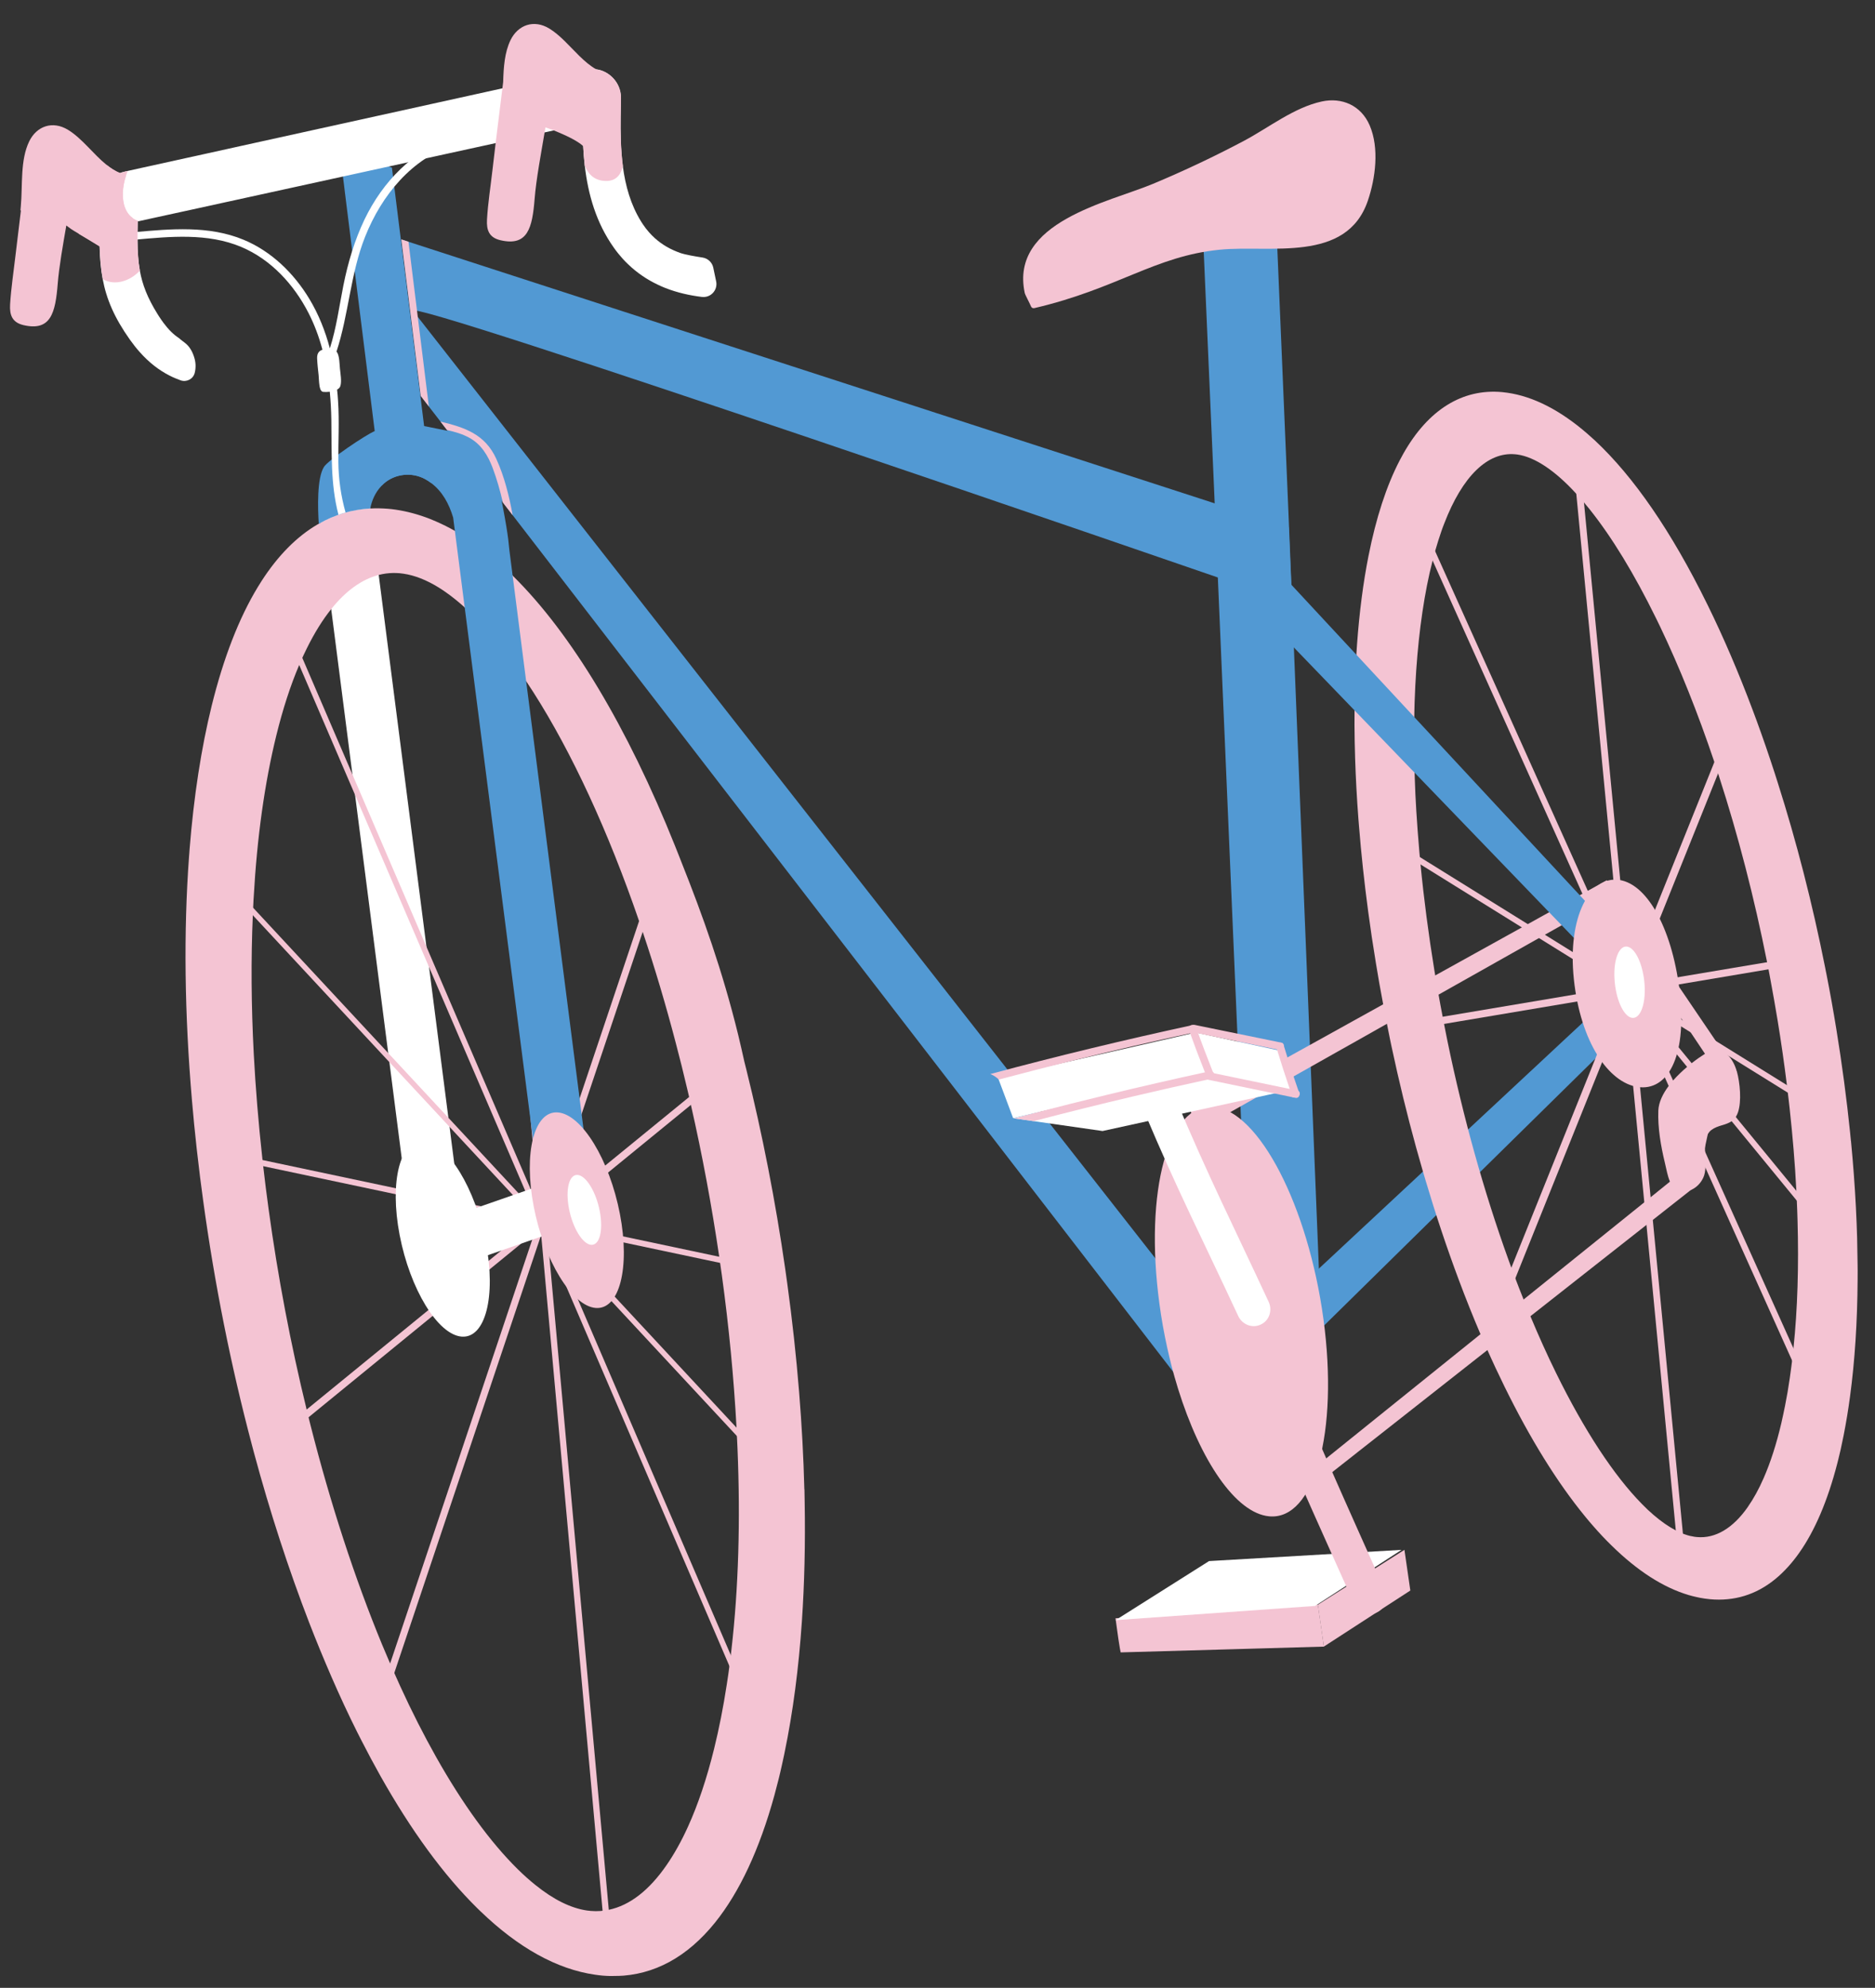 <svg width="217" height="230" viewBox="0 0 217 230" fill="none" xmlns="http://www.w3.org/2000/svg">
<rect x="0" y="0" width="217" height="230" fill="#333333" stroke="none"/>
<g clip-path="url(#clip0_140_708)">
<path d="M140.728 61.686C142.491 62.492 144.216 63.393 145.834 64.463C146.62 64.985 147.379 65.546 148.09 66.169C148.654 66.666 149.031 67.29 149.463 67.874L149.121 59.438L147.71 25.953L139.087 23.979L140.512 56.644L140.728 61.692L140.728 61.686Z" fill="#5299D3"/>
<path d="M153.214 190.517C153.137 189.944 153.055 189.366 152.978 188.793C152.876 188.053 152.764 187.319 152.656 186.579C152.612 186.284 152.569 185.995 152.525 185.7L152.524 185.667L138.95 186.579L137.918 186.647L129.102 187.241C129.15 187.474 129.366 189.344 129.607 190.717C129.637 190.884 129.668 191.039 129.698 191.189L131.74 191.131L143.004 190.812L153.053 190.525L153.214 190.522L153.214 190.511L153.214 190.517Z" fill="#F4C4D3"/>
<path d="M162.54 179.32L163.222 184.031L153.214 190.518L153.214 190.523L152.854 188.009L152.645 186.58L152.518 185.673L162.54 179.32Z" fill="#F4C4D3"/>
<path d="M152.199 185.812L129.106 187.458L139.928 180.623L162.206 179.326L152.199 185.812Z" fill="white"/>
<path d="M187.632 114.16C188.957 114.332 190.33 115.423 191.66 115.578L146.775 159.729L140.791 157.826L187.632 114.165L187.632 114.16Z" fill="#5299D3"/>
<path d="M147.965 155.677C146.752 156.167 145.563 156.734 144.356 157.234C148.098 166.497 152.514 176.172 156.713 185.56C157.193 186.628 158.45 187.074 159.428 186.522C159.445 186.516 159.456 186.505 159.472 186.499C160.341 186.016 160.683 184.917 160.261 183.971C156.067 174.582 151.701 164.94 147.964 155.671L147.965 155.677Z" fill="#F4C4D3"/>
<path d="M54.788 151.839C52.567 149.899 50.335 147.98 48.049 146.125L37.34 62.766L36.929 59.578C37.036 57.435 37.651 55.451 38.715 53.787L42.221 53.949L42.221 53.971L42.845 58.839L42.974 59.857L54.783 151.839L54.788 151.839Z" fill="white"/>
<path d="M56.331 65.618L56.867 71.53L63.017 139.178L63.14 140.509L63.201 141.165L63.229 141.511L63.23 141.533L63.264 141.878L63.264 141.906L63.325 142.541L63.456 144.016L70.594 222.486L71.02 227.19C70.782 227.194 70.537 227.198 70.293 227.186L69.874 222.571L62.632 142.887L62.556 142.069L62.536 141.874L62.523 141.724L62.522 141.674L62.461 141.061L62.46 141.011L62.447 140.889L62.426 140.672L62.344 139.764L56.064 70.697L55.543 64.991C55.807 65.198 56.066 65.411 56.326 65.635L56.331 65.618Z" fill="#F4C4D3"/>
<path d="M89.418 146.713C89.455 146.952 89.487 147.191 89.519 147.43L84.816 146.436L63.62 141.95L63.264 141.872L63.252 141.872L62.985 141.816L62.885 141.795L62.578 141.728L62.528 141.718L62.472 141.708L62.194 141.651L61.837 141.574L28.979 134.62L24.287 133.626C24.255 133.387 24.234 133.147 24.208 132.914L28.9 133.908L61.769 140.867L62.137 140.944L62.404 141.001L62.455 141.011L62.505 141.021L62.817 141.088L62.923 141.109L63.196 141.165L63.552 141.243L84.715 145.724L89.418 146.718L89.418 146.713Z" fill="#F4C4D3"/>
<path d="M84.942 123.774L81.171 126.851L63.558 141.237L63.229 141.505L63.218 141.516L63.131 141.585L63.032 141.664L62.885 141.79L62.742 141.904L62.605 142.018L62.556 142.057L61.867 142.622L34.516 164.961L30.805 167.992C30.727 167.698 30.645 167.404 30.567 167.11L34.289 164.067L61.837 141.568L62.176 141.289L62.264 141.215L62.362 141.135L62.466 141.05L62.51 141.01L62.653 140.896L62.789 140.782L63.14 140.497L63.528 140.178L80.956 125.946L84.716 122.875C84.793 123.175 84.865 123.469 84.942 123.769L84.942 123.774Z" fill="#F4C4D3"/>
<path d="M77.232 99.32L75.095 105.692L63.528 140.184L63.201 141.16L63.122 141.406L63.096 141.49L63.038 141.664L62.99 141.81L62.906 142.068L62.785 142.421L62.637 142.87L45.002 195.45L43.144 200.991C42.972 200.659 42.8 200.322 42.633 199.979L44.516 194.365L61.872 142.61L62.199 141.634L62.284 141.393L62.31 141.309L62.368 141.135L62.415 140.989L62.458 140.877L62.505 140.731L62.621 140.378L63.028 139.172L74.674 104.45L76.784 98.157C76.941 98.545 77.092 98.927 77.243 99.32L77.232 99.32Z" fill="#F4C4D3"/>
<path d="M91.626 172.06C91.631 172.373 91.636 172.679 91.642 172.986L86.81 167.795L63.715 142.963L63.319 142.535L62.895 142.08L62.737 141.915L62.573 141.734L62.522 141.674L62.397 141.536L62.278 141.41L62.176 141.301L61.775 140.867L27.846 104.376L23.342 99.531C23.359 99.246 23.388 98.973 23.405 98.694L27.886 103.516L61.674 139.849L62.432 140.66L62.5 140.737L62.653 140.902L62.822 141.083L63.003 141.275L63.128 141.407L63.23 141.516L63.241 141.527L63.631 141.95L86.782 166.842L91.637 172.06L91.626 172.06Z" fill="#F4C4D3"/>
<path d="M89.303 202.471C89.226 202.846 89.144 203.21 89.061 203.574L85.555 195.417L63.451 144.005L62.773 142.422L62.6 142.012L62.531 141.857L62.467 141.697L62.391 141.52L62.299 141.304L62.258 141.21L62.137 140.927L61.668 139.837L33.778 74.966L31.133 68.823C31.274 68.592 31.414 68.367 31.555 68.141L34.153 74.179L62.338 139.742L62.604 140.367L62.778 140.777L62.911 141.092L62.981 141.264L63.074 141.48L63.114 141.574L63.236 141.862L63.247 141.889L63.704 142.952L85.727 194.181L89.286 202.466L89.303 202.471Z" fill="#F4C4D3"/>
<path d="M208.074 157.148L190.1 117.167L189.355 115.518L189.037 114.81L189.026 114.782L188.852 114.401L188.841 114.378L188.673 114.002L188.338 113.255L187.668 111.767L163.734 58.53L163.208 57.358C163.074 57.644 162.94 57.925 162.812 58.212L163.372 59.457L187.318 112.71L187.775 113.728L187.884 113.971L187.948 114.115L187.971 114.171L188.277 114.857L188.301 114.912L188.37 115.078L188.468 115.299L188.878 116.212L207.875 158.467L211.664 166.893C211.763 166.529 211.856 166.159 211.944 165.784L208.069 157.165L208.074 157.148Z" fill="#F4C4D3"/>
<path d="M163.682 118.196C163.736 118.474 163.791 118.746 163.846 119.024L164.029 118.993L187.631 115.018L187.979 114.962L188.251 114.918L188.306 114.917L188.356 114.9L188.655 114.85L188.754 114.837L189.02 114.793L189.026 114.793L189.38 114.731L205.543 112.007L210.286 111.21C210.232 110.938 210.171 110.66 210.117 110.383L205.378 111.185L189.022 113.935L188.673 113.991L188.402 114.035L188.297 114.053L187.998 114.103L187.948 114.104L187.898 114.116L187.632 114.16L187.273 114.222L163.853 118.165L163.682 118.196Z" fill="#F4C4D3"/>
<path d="M173.757 151.882C173.757 151.882 173.763 151.898 173.769 151.904L174.152 150.949L188.101 116.226L188.479 115.288L188.506 115.221L188.58 115.03L188.655 114.839L188.734 114.637L188.787 114.502L188.835 114.384L188.835 114.373L189.016 113.929L199.269 88.42L201.833 82.03C201.676 81.626 201.519 81.222 201.362 80.823L198.824 87.14L188.545 112.722L188.333 113.256L188.141 113.727L188.067 113.918L187.992 114.109L187.966 114.171L187.913 114.311L187.859 114.446L187.812 114.564L187.631 115.024L173.654 149.809L173.277 150.758C173.439 151.134 173.595 151.516 173.757 151.893L173.757 151.882Z" fill="#F4C4D3"/>
<path d="M187.674 111.761L187.823 113.325L187.864 113.782L187.884 113.971L187.898 114.121L187.918 114.311L187.939 114.539L187.941 114.645L187.979 114.962L188.102 116.231L193.95 177.116L194.167 179.398C194.435 179.471 194.703 179.539 194.976 179.601L194.758 177.336L188.889 116.201L188.835 115.622L188.794 115.165L188.76 114.831L188.74 114.642L188.719 114.414L188.717 114.308L188.684 114.002L188.562 112.727L183.209 56.997L182.559 50.245C182.271 49.994 181.984 49.753 181.702 49.519L182.32 55.981L187.68 111.772L187.674 111.761Z" fill="#F4C4D3"/>
<path d="M159.988 96.466C160.032 96.76 160.071 97.055 160.115 97.356L160.67 97.703L187.273 114.227L187.811 114.564L187.946 114.645L188.109 114.748L188.277 114.857L188.356 114.9L188.58 115.041L188.788 115.171L189.361 115.529L189.894 115.86L207.892 127.037L213.23 130.351C213.202 130.061 213.175 129.777 213.137 129.483L207.788 126.164L189.374 114.726L188.847 114.401L188.83 114.39L188.695 114.308L188.532 114.205L188.286 114.054L188.061 113.912L187.853 113.782L187.764 113.728L186.748 113.094L160.577 96.84L159.977 96.466L159.988 96.466Z" fill="#F4C4D3"/>
<path d="M208.816 138.903L189.899 115.848L189.048 114.804L189.025 114.776L188.798 114.496L188.719 114.403L188.549 114.194L188.413 114.023L188.158 113.715L187.829 113.32L187.324 112.704L160.041 79.453L158.685 77.799C158.675 78.144 158.669 78.49 158.659 78.836L160.009 80.48L186.764 113.087L187.638 114.154L187.865 114.434L187.944 114.528L188.114 114.737L188.251 114.907L188.375 115.061L188.5 115.215L188.829 115.611L190.1 117.161L208.846 140.012L214.013 146.311C214.018 145.96 214.018 145.603 214.017 145.252L208.805 138.903L208.816 138.903Z" fill="#F4C4D3"/>
<path d="M144.535 150.652C145.292 151.118 146.05 151.59 146.818 152.034C148.832 153.209 150.878 154.333 152.983 155.328L149.533 69.679L149.484 68.431C148.962 67.787 148.572 67.058 147.957 66.489C147.184 65.778 146.324 65.168 145.442 64.598C143.943 63.632 142.357 62.801 140.74 62.054L140.945 66.818L144.535 150.652Z" fill="#5299D3"/>
<path d="M214.214 132.012C214.186 131.728 214.159 131.433 214.126 131.132C214.126 131.127 214.126 131.116 214.126 131.11C213.724 127.181 213.187 123.125 212.522 119.056C212.18 116.954 211.799 114.831 211.39 112.753C211.36 112.619 211.336 112.48 211.305 112.341C211.281 112.202 211.251 112.069 211.226 111.93C209.748 104.513 207.913 97.369 205.752 90.582C205.634 90.199 205.511 89.822 205.388 89.44C204.719 87.377 204.023 85.354 203.294 83.365C203.148 82.955 202.997 82.551 202.84 82.147C201.221 77.831 199.468 73.742 197.626 69.993C197.603 69.949 197.585 69.91 197.562 69.866C193.464 61.535 189.09 55.166 184.564 50.946C184.276 50.678 183.988 50.421 183.701 50.175C180.584 47.47 177.469 45.874 174.447 45.441C174.241 45.411 174.047 45.387 173.846 45.368C169.242 44.947 165.288 47.408 162.418 52.481C162.246 52.785 162.111 53.039 161.988 53.275C160.462 56.207 159.25 59.93 158.378 64.339C157.766 67.416 157.326 70.842 157.057 74.51L157.039 74.783C157.021 75.023 157.003 75.263 156.991 75.509C156.821 78.194 156.748 80.994 156.76 83.899C156.765 85.164 156.793 86.452 156.833 87.761C156.906 90.018 157.029 92.335 157.209 94.697C157.225 94.958 157.246 95.237 157.28 95.571C157.536 98.794 157.894 102.1 158.341 105.443C158.602 107.407 158.898 109.387 159.227 111.371C159.488 112.978 159.771 114.585 160.077 116.191C160.212 116.941 160.359 117.691 160.51 118.441C160.627 119.053 160.748 119.658 160.875 120.264C160.936 120.547 160.991 120.825 161.051 121.103C161.897 125.063 162.843 128.966 163.892 132.767C164.14 133.672 164.395 134.571 164.655 135.458C164.773 135.869 164.891 136.274 165.015 136.673C165.592 138.615 166.192 140.522 166.819 142.396C167.463 144.336 168.14 146.237 168.833 148.092C169.637 150.242 170.473 152.335 171.335 154.355C171.602 154.975 171.868 155.589 172.139 156.197C172.284 156.524 172.434 156.861 172.584 157.182C172.751 157.553 172.919 157.912 173.086 158.272C173.42 158.985 173.766 159.71 174.117 160.423C177.093 166.487 180.235 171.551 183.479 175.498C183.791 175.882 184.108 176.25 184.426 176.613C185.117 177.404 185.807 178.139 186.507 178.818C189.495 181.754 192.488 183.681 195.44 184.556C195.741 184.639 196.014 184.718 196.276 184.77C196.627 184.853 196.973 184.919 197.301 184.964C197.496 184.994 197.702 185.018 197.907 185.037C198.602 185.102 199.285 185.102 199.95 185.034C202.588 184.782 204.948 183.514 206.984 181.237C207.414 180.756 207.833 180.235 208.228 179.671C210.043 177.102 211.515 173.648 212.623 169.374C212.664 169.206 212.706 169.033 212.753 168.859C212.841 168.512 212.934 168.125 213.022 167.734C213.145 167.185 213.263 166.625 213.37 166.077C213.651 164.645 213.902 163.152 214.108 161.598C214.664 157.49 214.957 152.963 214.988 148.09C214.993 147.738 214.987 147.382 214.992 147.019C214.981 142.258 214.721 137.205 214.219 132.006L214.214 132.012ZM202.284 174.361C200.557 176.833 198.518 178.04 196.388 177.843C196.305 177.838 196.21 177.823 196.121 177.814C195.96 177.789 195.798 177.758 195.648 177.722L195.631 177.722C195.425 177.675 195.219 177.612 194.995 177.532C194.922 177.506 194.844 177.479 194.777 177.453C194.503 177.346 194.229 177.222 193.949 177.077C193.12 176.645 192.266 176.052 191.381 175.293C190.924 174.905 190.462 174.472 190.004 173.995C186.793 170.728 183.361 165.525 180.085 158.852C179.061 156.774 178.067 154.561 177.117 152.286C177.106 152.258 177.094 152.236 177.083 152.208C176.897 151.765 176.747 151.411 176.619 151.079C176.52 150.835 176.421 150.592 176.323 150.342C176.003 149.545 175.684 148.731 175.375 147.911C175.224 147.501 175.067 147.091 174.91 146.676C174.787 146.349 174.671 146.022 174.554 145.69C171.748 137.916 169.344 129.31 167.524 120.482C167.47 120.21 167.415 119.938 167.36 119.665C167.281 119.265 167.196 118.865 167.123 118.465C167.068 118.193 167.013 117.915 166.964 117.637C166.794 116.782 166.64 115.926 166.486 115.07C166.351 114.325 166.227 113.586 166.103 112.846C166.072 112.679 166.047 112.513 166.017 112.346C165.333 108.148 164.788 104.004 164.402 100.007C164.376 99.773 164.355 99.545 164.335 99.311C164.328 99.256 164.322 99.2 164.321 99.144C164.294 98.916 164.279 98.699 164.259 98.476L164.259 98.46C164.126 96.923 164.011 95.397 163.918 93.899C163.834 92.562 163.772 91.242 163.733 89.944C163.669 88.233 163.646 86.555 163.65 84.916C163.65 84.559 163.655 84.208 163.66 83.862C163.667 83.304 163.674 82.758 163.692 82.216C163.697 81.848 163.707 81.497 163.719 81.196C163.888 76.242 164.369 71.711 165.149 67.739C165.348 66.732 165.564 65.769 165.804 64.845C165.897 64.47 165.996 64.111 166.095 63.753C166.326 62.946 166.568 62.178 166.821 61.448C166.917 61.179 167.028 60.859 167.155 60.55C169.253 55.105 172.163 52.272 175.349 52.562C175.438 52.572 175.527 52.582 175.616 52.591C177.625 52.88 179.967 54.439 182.423 57.123C182.661 57.38 182.899 57.649 183.142 57.929C183.205 57.995 183.261 58.067 183.318 58.133C183.539 58.397 183.749 58.649 183.953 58.902C186.547 62.141 189.136 66.395 191.663 71.541C191.818 71.857 191.968 72.166 192.123 72.487C194.388 77.226 196.501 82.497 198.409 88.173C198.456 88.312 198.503 88.456 198.55 88.594C198.65 88.894 198.749 89.188 198.838 89.487C198.884 89.614 198.92 89.737 198.961 89.864C201.161 96.656 203.024 103.86 204.503 111.289C204.558 111.562 204.613 111.839 204.668 112.117C204.692 112.234 204.716 112.351 204.735 112.473C204.79 112.745 204.839 113.017 204.888 113.29C205.182 114.868 205.465 116.463 205.726 118.048C206.136 120.544 206.496 123.047 206.8 125.512C206.838 125.801 206.871 126.096 206.904 126.385C206.943 126.714 206.982 127.042 207.021 127.37C207.054 127.66 207.087 127.949 207.12 128.238C207.298 129.852 207.448 131.45 207.58 133.02C207.714 134.623 207.819 136.205 207.896 137.753C207.914 138.132 207.937 138.511 207.949 138.89C207.967 139.274 207.985 139.659 207.997 140.038C208.009 140.411 208.021 140.779 208.033 141.147C208.188 146.497 208.036 151.478 207.565 155.986C207.518 156.455 207.465 156.919 207.412 157.377C207.383 157.629 207.348 157.874 207.319 158.12C207.265 158.534 207.212 158.953 207.142 159.417C206.984 160.529 206.797 161.62 206.588 162.66C206.45 163.338 206.311 163.998 206.167 164.63C205.594 167.083 204.904 169.219 204.108 171.034C203.553 172.304 202.945 173.407 202.29 174.344L202.284 174.361Z" fill="#F4C4D3"/>
<path d="M93.09 172.314C92.998 168.635 92.793 164.87 92.482 161.039C92.15 156.93 91.694 152.745 91.115 148.523C91.064 148.184 91.02 147.85 90.975 147.522C90.943 147.289 90.911 147.044 90.874 146.799C89.749 138.985 88.231 131.217 86.368 123.717C86.296 123.411 86.213 123.111 86.141 122.812C85.912 121.773 85.678 120.762 85.439 119.763C83.616 112.318 81.334 105.946 78.855 99.727C78.767 99.5 78.68 99.273 78.593 99.057C78.442 98.67 78.285 98.276 78.129 97.889C72.62 84.124 66.142 73.331 59.397 66.669L59.335 66.609C59.267 66.537 59.194 66.472 59.12 66.4C59.03 66.313 58.94 66.225 58.849 66.138C58.369 65.678 57.884 65.24 57.389 64.819C57.304 64.748 57.225 64.672 57.135 64.606C56.949 64.448 56.763 64.295 56.572 64.142C56.482 64.066 56.386 63.989 56.296 63.918C56.144 63.798 55.992 63.678 55.84 63.564C55.688 63.45 55.536 63.335 55.384 63.221C55.261 63.128 55.131 63.035 55.002 62.943C54.974 62.921 54.951 62.91 54.929 62.894C54.608 62.665 54.288 62.448 53.968 62.236C53.682 62.046 53.39 61.867 53.104 61.694C53.093 61.688 53.076 61.683 53.07 61.672C52.93 61.591 52.784 61.504 52.649 61.428C51.949 61.028 51.249 60.683 50.549 60.372C50.297 60.26 50.04 60.153 49.789 60.051C48.441 59.523 47.103 59.161 45.767 58.967C45.467 58.922 45.166 58.888 44.871 58.865C44.188 58.811 43.521 58.8 42.861 58.834L42.856 58.834C42.856 58.834 42.828 58.834 42.811 58.835C42.578 58.85 42.34 58.865 42.107 58.892C41.969 58.905 41.825 58.924 41.686 58.943C41.299 59 40.917 59.068 40.541 59.159C40.436 59.183 40.331 59.207 40.226 59.237C40.148 59.255 40.077 59.273 40.005 59.296C39.994 59.296 39.977 59.302 39.961 59.308C39.95 59.308 39.933 59.314 39.922 59.32C39.889 59.332 39.85 59.343 39.817 59.355C39.806 59.355 39.8 59.355 39.789 59.356C39.745 59.368 39.696 59.385 39.646 59.403C39.613 59.409 39.58 59.421 39.546 59.432C39.524 59.438 39.497 59.444 39.475 59.456C39.397 59.48 39.326 59.503 39.248 59.532C39.221 59.538 39.199 59.544 39.171 59.556C39.094 59.585 39.022 59.609 38.95 59.638C38.862 59.673 38.769 59.708 38.68 59.743C38.438 59.837 38.201 59.941 37.959 60.057C37.837 60.109 37.722 60.167 37.601 60.225C37.485 60.282 37.364 60.346 37.248 60.409C37.182 60.444 37.117 60.478 37.05 60.513C37.001 60.542 36.946 60.571 36.897 60.599C36.847 60.623 36.797 60.651 36.748 60.68C34.346 62.082 32.17 64.284 30.278 67.216C30.143 67.43 29.981 67.678 29.835 67.926C27.66 71.505 25.87 76.119 24.506 81.63C23.288 86.569 22.425 92.176 21.938 98.301L21.916 98.636C21.903 98.809 21.889 98.977 21.875 99.15C21.239 107.831 21.354 117.291 22.218 127.345C22.371 129.138 22.547 130.947 22.751 132.778L22.777 133.006C22.797 133.178 22.811 133.34 22.836 133.507C23.033 135.276 23.259 137.09 23.513 138.914C24.831 148.543 26.729 158.061 29.159 167.202C29.236 167.501 29.319 167.801 29.396 168.095C31.248 174.971 33.401 181.574 35.773 187.722C36.605 189.871 37.468 191.963 38.348 193.988C39.314 196.213 40.312 198.359 41.335 200.404C41.502 200.747 41.681 201.095 41.858 201.432C42.571 202.825 43.289 204.167 44.016 205.465C47.586 211.809 51.345 216.951 55.231 220.78C55.355 220.901 55.48 221.021 55.598 221.136C60.002 225.38 64.465 227.851 68.867 228.482C69.189 228.527 69.484 228.566 69.768 228.589C70.018 228.607 70.274 228.625 70.546 228.631C70.763 228.638 70.99 228.64 71.24 228.636L71.356 228.634C75.701 228.53 79.54 226.439 82.762 222.441C85.593 218.918 87.905 213.971 89.627 207.713C89.794 207.091 89.961 206.463 90.122 205.814C90.252 205.299 90.375 204.75 90.509 204.151C90.592 203.787 90.674 203.412 90.751 203.037L90.807 202.758C91.769 198.119 92.436 193.039 92.807 187.574C93.103 183.219 93.211 178.612 93.127 173.785L93.118 173.261C93.112 172.955 93.107 172.642 93.101 172.33L93.09 172.314ZM84.581 191.47C84.527 191.905 84.479 192.33 84.42 192.755C84.376 193.073 84.331 193.392 84.292 193.711C84.233 194.119 84.173 194.527 84.108 194.929C83.71 197.534 83.215 200.03 82.644 202.348C81.794 205.792 80.781 208.809 79.615 211.372C78.856 213.041 78.033 214.511 77.15 215.792C75.125 218.727 72.874 220.467 70.457 220.972C70.335 220.996 70.208 221.021 70.086 221.039C69.975 221.058 69.859 221.071 69.742 221.084C69.659 221.092 69.57 221.099 69.482 221.111C69.122 221.14 68.75 221.135 68.383 221.103C68.233 221.089 68.082 221.074 67.938 221.055C66.073 220.786 64.074 219.801 61.98 218.114C61.298 217.569 60.605 216.951 59.899 216.255C56.73 213.127 53.533 208.722 50.474 203.294C49.058 200.777 47.662 198.041 46.322 195.109C46.144 194.722 45.988 194.379 45.849 194.053C45.78 193.898 45.705 193.737 45.635 193.577C45.474 193.217 45.312 192.846 45.15 192.476C44.837 191.756 44.53 191.026 44.223 190.29C41.07 182.656 38.237 173.968 35.936 164.898C35.864 164.626 35.799 164.354 35.733 164.082L35.715 164.009C35.715 164.009 35.715 163.993 35.709 163.982C35.637 163.682 35.56 163.388 35.488 163.088C33.635 155.509 32.155 147.707 31.086 139.897C30.851 138.179 30.638 136.51 30.461 134.929C30.454 134.868 30.448 134.812 30.441 134.751L30.382 134.217L30.362 134.039C29.907 129.904 29.575 125.856 29.367 121.912C29.076 116.342 29.038 110.99 29.26 105.895C29.272 105.605 29.283 105.315 29.295 105.025C29.299 104.925 29.302 104.824 29.312 104.724C29.319 104.517 29.327 104.328 29.34 104.138L29.358 103.87C29.747 96.871 30.636 90.555 31.983 85.079C32.73 82.044 33.615 79.313 34.628 76.937C34.745 76.656 34.868 76.38 34.991 76.111C35.039 75.993 35.093 75.886 35.146 75.773C35.253 75.537 35.371 75.29 35.511 75.014C36.39 73.237 37.335 71.715 38.335 70.471C40.03 68.351 41.883 67.025 43.839 66.522C44.386 66.379 44.94 66.308 45.501 66.298C45.751 66.294 46.001 66.306 46.245 66.324C46.367 66.333 46.507 66.347 46.69 66.378C47.993 66.567 49.362 67.106 50.793 67.99C51.046 68.147 51.304 68.321 51.563 68.501C52.293 69.012 53.036 69.607 53.787 70.285C53.826 70.318 53.866 70.362 53.905 70.394C54.176 70.641 54.458 70.909 54.735 71.183C54.78 71.227 54.82 71.265 54.865 71.309C54.887 71.331 54.904 71.353 54.927 71.375C54.989 71.435 55.051 71.501 55.119 71.566C55.193 71.643 55.261 71.715 55.328 71.786C55.532 71.994 55.713 72.186 55.883 72.367C56.007 72.504 56.137 72.641 56.262 72.784C56.301 72.828 56.341 72.867 56.381 72.916C56.613 73.18 56.845 73.443 57.078 73.718C57.344 74.025 57.605 74.344 57.866 74.669C58.002 74.839 58.138 75.01 58.269 75.18C58.405 75.351 58.541 75.527 58.672 75.703C59.229 76.429 59.781 77.195 60.333 77.993C60.35 78.021 60.367 78.043 60.384 78.07C60.567 78.329 60.738 78.583 60.914 78.847C65.355 85.494 69.629 94.374 73.295 104.664C73.441 105.074 73.587 105.484 73.727 105.894C73.809 106.122 73.885 106.349 73.961 106.576C74.107 106.992 74.248 107.413 74.388 107.834C75.782 111.981 77.068 116.302 78.228 120.747C78.686 122.479 79.121 124.228 79.535 125.994C79.607 126.293 79.679 126.588 79.745 126.888C79.746 126.904 79.751 126.921 79.757 126.938C79.829 127.237 79.901 127.543 79.962 127.848C81.278 133.63 82.375 139.532 83.238 145.41C83.251 145.488 83.263 145.56 83.27 145.638L83.271 145.7C83.296 145.839 83.32 145.983 83.34 146.128C83.352 146.2 83.359 146.272 83.371 146.345C83.428 146.751 83.485 147.146 83.542 147.54C84.363 153.526 84.926 159.426 85.237 165.113C85.237 165.141 85.238 165.169 85.238 165.197C85.255 165.52 85.272 165.837 85.283 166.155C85.291 166.311 85.299 166.473 85.308 166.629C85.324 166.946 85.341 167.252 85.352 167.565C85.704 176 85.463 183.816 84.653 190.861C84.629 191.067 84.605 191.274 84.581 191.481L84.581 191.47Z" fill="#F4C4D3"/>
<path d="M49.916 55.9C49.697 55.731 49.461 55.574 49.208 55.439C47.678 54.59 45.711 54.803 44.421 55.946C44.328 56.026 44.24 56.111 44.159 56.201L43.611 51.856L43.366 49.876L39.932 22.386L39.816 21.424L39.564 19.415L39.274 17.118C41.202 17.859 43.264 18.631 45.359 19.398L45.541 20.878L45.676 21.968L45.986 24.466L49.085 49.296L49.439 52.128L49.91 55.906L49.916 55.9Z" fill="#5299D3"/>
<path d="M64.188 136.604L62.229 137.285L61.285 137.614L48.737 141.981C49.196 142.509 49.655 143.036 50.097 143.569C50.931 144.569 51.742 145.581 52.532 146.599L63.794 142.678L66.233 141.832L67.298 141.462L68.743 140.957C67.924 139.199 67.139 137.456 66.428 135.824L64.188 136.604Z" fill="white"/>
<path d="M47.814 35.982L141.631 155.699C140.94 159.675 140.427 156.065 139.496 159.984L138.844 162.706L59.324 59.6L58.193 58.137L51.735 49.758L50.985 48.784L49.634 47.035L48.691 45.808L47.431 35.637L46.868 31.092L46.448 27.704L47.275 27.974L140.54 58.227L149.149 61.021L149.533 69.679L140.951 66.818C140.951 66.818 46.44 34.205 47.814 35.982Z" fill="#5299D3"/>
<path d="M46.255 142.917C47.458 149.163 50.664 154.42 53.422 154.651C56.174 154.882 57.432 150.009 56.23 143.763C55.027 137.517 51.821 132.259 49.063 132.029C46.311 131.798 45.053 136.671 46.255 142.917Z" fill="white"/>
<path d="M153.169 152.637C154.941 165.725 152.126 175.933 146.883 175.445C143.024 175.083 138.932 169.032 136.327 160.642C136.191 160.193 136.055 159.738 135.925 159.283C135.712 158.539 135.516 157.779 135.33 157.002C135.241 156.63 135.151 156.252 135.072 155.874C134.716 154.252 134.415 152.574 134.185 150.86C132.413 137.772 135.227 127.564 140.471 128.052C145.715 128.546 151.397 139.554 153.169 152.642L153.169 152.637Z" fill="#F4C4D3"/>
<path d="M199.502 121.814L199.382 121.632L198.556 120.415L194.322 114.177L194.14 113.912L193.621 113.146L190.932 109.179L190.334 108.297L187.775 104.528L186.852 103.167L186.003 101.916L185.957 101.85L185.369 102.178L183.769 103.065L183.142 103.41L180.773 104.723L180.762 104.734L180.173 105.062L178.106 106.208L176.825 106.922L176.138 107.302L166.114 112.857L160.083 116.202L156.553 118.159L155.184 118.919L149.713 121.953L146.986 123.467L144.655 124.757L143.769 125.246L140.96 126.8L137.815 128.545L138.23 130.389L138.38 131.055L138.615 132.116L139.578 136.403L140.223 139.297L140.416 140.152L140.428 140.214L140.741 141.608L141.114 143.274L141.457 144.812L141.494 144.984L141.644 145.668L141.819 146.451L142.03 147.389L142.343 148.806L142.379 148.956L143.583 154.326L144.39 157.931L147.526 171.927L148.219 175.02L150.064 173.566C150.064 173.566 150.064 173.566 150.07 173.566L151.247 172.642L151.247 172.637L151.565 172.391L156.839 168.246L157.145 168.001L159.013 166.535L172.134 156.214L177.106 152.303L190.545 141.731L191.279 141.155L195.655 137.711L196.366 137.152L196.423 136.906L196.999 134.253L197.25 133.083L197.307 132.809L197.656 131.191L198.478 127.391L198.663 126.546L199.639 122.035L199.496 121.825L199.502 121.814ZM196.901 125.45L195.835 129.918L195.566 131.049L194.444 135.775L193.261 136.727L191.039 138.522L190.305 139.109L189.988 139.365L176.329 150.359L171.347 154.366L158.602 164.624L157.075 165.855L156.429 166.374L151.2 170.586L150.073 171.497L149.624 171.862L149.461 171.123L148.937 168.746L147.689 163.12L146.364 157.144L144.417 148.368L144.387 148.24L144.2 147.396L143.869 145.88L143.724 145.224L143.567 144.524L143.537 144.374L143.29 143.252L142.928 141.631L142.688 140.553L142.513 139.753L142.501 139.709L142.477 139.626L142.35 139.031L142.308 138.854L142.308 138.831L141.892 136.949L140.976 132.822L140.735 131.728L140.319 129.85L144.343 127.578L145.333 127.02L147.103 126.018L155.288 121.404L156.129 120.932L156.938 120.477L160.522 118.452L166.497 115.081L178.119 108.533L178.801 108.147L179.735 107.624L181.472 106.645L182.072 106.306L182.374 106.139L182.72 105.943L183.968 105.241L184.589 104.89L185.568 104.344L187.204 106.796L188.133 108.185L189.547 110.301L190.145 111.194L191.685 113.498L192.198 114.27L194.597 117.857L194.734 118.056L195.658 119.439L197.339 121.952L197.647 122.415L197.114 124.644L196.918 125.472L196.901 125.45Z" fill="#F4C4D3"/>
<path d="M188.368 109.541C188.189 110.721 188.022 113.261 187.859 114.44L148.35 73.469L148.413 66.537L188.368 109.541Z" fill="#5299D3"/>
<path d="M59.1 65.832C58.925 65.69 58.756 65.548 58.582 65.412C57.394 64.468 56.197 63.641 55.002 62.937C55.002 62.937 54.996 62.932 54.991 62.932C54.289 62.515 53.589 62.148 52.889 61.815C53.149 63.316 53.26 64.936 53.327 66.552C53.398 68.028 54.506 69.174 55.94 69.306C56.052 69.315 56.168 69.324 56.285 69.322L56.368 69.32C56.468 69.319 56.573 69.306 56.667 69.293C58.102 69.084 59.147 67.872 59.121 66.406L59.119 66.317C59.117 66.167 59.108 66.011 59.1 65.838L59.1 65.832Z" fill="#F4C4D3"/>
<path d="M59.335 66.608C59.267 66.537 59.194 66.472 59.12 66.4C59.03 66.313 58.94 66.225 58.849 66.137C58.37 65.677 57.884 65.24 57.389 64.819C57.304 64.748 57.225 64.671 57.135 64.606C56.949 64.448 56.763 64.295 56.572 64.142C56.482 64.066 56.386 63.989 56.296 63.918C56.144 63.798 55.992 63.678 55.84 63.564C55.688 63.449 55.536 63.335 55.384 63.221C55.261 63.128 55.131 63.035 55.002 62.943C55.002 62.943 54.996 62.937 54.991 62.937C54.968 62.921 54.951 62.905 54.929 62.894C54.608 62.665 54.288 62.448 53.968 62.236C53.682 62.046 53.39 61.867 53.104 61.694C53.093 61.688 53.076 61.683 53.07 61.672C52.93 61.591 52.79 61.509 52.649 61.428L53.787 70.285C53.826 70.318 53.866 70.356 53.905 70.394C54.176 70.64 54.458 70.909 54.735 71.183C54.78 71.227 54.82 71.265 54.859 71.309C54.882 71.331 54.899 71.353 54.922 71.375C54.984 71.435 55.046 71.501 55.108 71.567C55.182 71.643 55.255 71.714 55.323 71.786C55.526 71.994 55.707 72.186 55.877 72.367C56.002 72.504 56.132 72.641 56.256 72.784C56.296 72.828 56.335 72.867 56.375 72.916C56.607 73.18 56.84 73.443 57.072 73.718C57.338 74.025 57.599 74.344 57.86 74.669C57.996 74.839 58.133 75.01 58.263 75.18C58.4 75.351 58.53 75.527 58.667 75.703C59.223 76.435 59.775 77.195 60.328 77.993C60.345 78.021 60.362 78.043 60.379 78.07C60.556 78.329 60.732 78.588 60.909 78.853L59.341 66.608L59.335 66.608Z" fill="#F4C4D3"/>
<path d="M67.992 134.168C67.827 134.238 67.667 134.307 67.502 134.372C66.592 134.761 65.666 135.134 64.78 135.573C63.982 135.972 63.174 136.443 62.294 136.565L53.781 70.285L52.644 61.428L52.445 59.882C51.956 58.251 51.176 56.854 49.922 55.906C49.702 55.737 49.466 55.579 49.214 55.444C47.684 54.595 45.717 54.808 44.426 55.951C44.334 56.031 44.246 56.116 44.164 56.207C43.412 56.984 43.029 57.933 42.85 58.834C40.748 58.954 38.755 59.541 36.891 60.605C36.776 58.811 36.666 55.317 37.498 54.015C38.006 53.22 42.34 50.301 43.366 49.881C45.174 49.142 47.174 48.923 49.09 49.296C49.58 49.388 53.859 50.25 54.334 50.42C57.155 51.441 58.258 58.944 58.615 61.006C58.615 61.006 58.616 61.017 58.616 61.023C58.776 61.957 58.881 62.858 58.956 63.688L59.33 66.608L60.898 78.853L67.987 134.174L67.992 134.168Z" fill="#5299D3"/>
<path d="M81.278 34.361L81.267 34.361C79.848 34.19 78.399 33.87 76.996 33.32C76.7 33.203 76.409 33.074 76.118 32.934C74.897 32.353 73.729 31.582 72.662 30.547C72.459 30.355 72.261 30.152 72.068 29.938C71.712 29.543 71.366 29.12 71.041 28.657C68.987 25.766 68.064 22.498 67.678 19.181C67.593 18.424 67.53 17.667 67.494 16.91C67.46 16.241 67.443 15.578 67.432 14.915C67.428 14.725 67.425 14.541 67.422 14.357L64.076 15.09L63.031 15.32L57.368 16.557L51.467 17.847L50.693 18.017L26.497 23.312L25.74 23.476L22.095 24.276L21.337 24.44L18.257 25.112L17.477 25.282L16.073 25.591L15.934 25.621C15.926 26.078 15.917 26.519 15.913 26.937C15.913 27.266 15.908 27.59 15.913 27.902C15.924 29.162 15.993 30.253 16.183 31.304C16.479 32.944 17.071 34.467 18.208 36.298C18.271 36.403 18.339 36.507 18.402 36.607C18.585 36.882 18.756 37.141 18.937 37.378C19.506 38.138 20.071 38.702 20.711 39.12C20.982 39.372 21.291 39.562 21.573 39.813C22.058 40.251 22.357 40.892 22.524 41.514C22.672 42.047 22.666 42.643 22.53 43.164C22.343 43.864 21.589 44.245 20.907 44.007C20.718 43.943 20.533 43.868 20.343 43.788C20.091 43.686 19.839 43.568 19.587 43.438C18.405 42.829 17.258 41.963 16.165 40.727C15.989 40.535 15.819 40.326 15.643 40.112C15.444 39.859 15.245 39.595 15.046 39.319C13.231 36.758 12.322 34.616 11.887 32.299C11.661 31.11 11.562 29.874 11.521 28.508C11.499 27.895 11.499 27.254 11.499 26.579C11.5 26.016 11.527 24.711 11.555 23.439C11.564 23.015 11.64 22.613 11.767 22.231C11.926 21.777 12.168 21.366 12.467 21.015C12.849 20.584 13.326 20.242 13.877 20.026C14.053 19.956 14.247 19.896 14.435 19.854L14.761 19.782L16.398 19.419L17.261 19.231L21.491 18.298L22.437 18.092L26.468 17.202L27.751 16.918L49.8 12.061L50.652 11.873L58.118 10.226L64.278 8.87L67.967 8.058C68.316 7.985 68.665 7.968 69.004 8.018C69.383 8.067 69.751 8.183 70.082 8.367C70.093 8.373 70.11 8.383 70.127 8.394C71.147 8.956 71.871 10.07 71.855 11.341C71.84 12.418 71.823 13.305 71.824 13.377C71.797 15.357 71.832 17.33 72.081 19.221C72.382 21.519 72.998 23.694 74.186 25.613C74.254 25.729 74.329 25.84 74.403 25.95C74.625 26.286 74.869 26.6 75.124 26.885C75.934 27.802 76.873 28.472 77.947 28.955C78.199 29.067 78.456 29.169 78.718 29.265C79.311 29.472 80.463 29.669 81.309 29.799C81.927 29.894 82.424 30.36 82.551 30.976L82.884 32.565C83.085 33.554 82.268 34.466 81.267 34.355L81.278 34.361Z" fill="white"/>
<path d="M49.634 47.034L48.691 45.807L47.431 35.632L46.868 31.086L46.448 27.698L47.275 27.968L47.811 32.307L48.257 35.907L49.634 47.034Z" fill="#F4C4D3"/>
<path d="M59.324 59.601L58.194 58.137C57.882 56.776 57.503 55.434 57.02 54.148C56.478 52.708 55.683 51.389 54.293 50.639C53.497 50.206 52.621 49.96 51.735 49.758L50.985 48.784C53.79 49.454 56.146 50.238 57.446 53.109C58.363 55.123 58.924 57.361 59.33 59.606L59.324 59.601Z" fill="#F4C4D3"/>
<path d="M15.356 25.235C15.285 26.597 15.059 27.945 14.649 29.245C14.459 29.845 14.191 31.004 13.386 31.035C12.488 31.067 12.277 29.805 12.143 29.161C12.107 28.966 12.082 28.828 12.069 28.727C12.053 28.761 12.026 28.795 11.988 28.818C11.914 28.758 11.757 28.649 11.538 28.508C10.926 28.117 9.872 27.5 9.114 27.045C8.654 26.769 8.301 26.557 8.222 26.497C8.053 26.361 7.867 26.225 7.676 26.089C7.298 28.264 6.833 30.887 6.683 32.802C6.415 36.186 5.892 38.358 2.715 37.617C1.416 37.31 1.096 36.457 1.168 35.224C1.285 33.32 1.579 31.419 1.796 29.531C1.999 27.799 2.208 26.073 2.422 24.34C2.4 24.341 2.383 24.341 2.366 24.347C2.38 24.196 2.394 24.04 2.408 23.878C2.632 21.46 2.315 18.538 3.387 16.345C4.245 14.59 6.082 13.934 7.866 15.018C9.499 16.01 10.785 17.827 12.328 19.071C12.823 19.464 13.34 19.801 13.905 20.031C14.028 20.09 14.162 20.132 14.29 20.175C14.323 20.141 14.367 20.112 14.411 20.089C14.439 20.122 14.462 20.155 14.49 20.188C14.519 20.243 14.548 20.293 14.576 20.348C14.154 21.61 14.068 23.044 14.486 24.085C14.69 24.595 14.996 24.974 15.356 25.23L15.356 25.235Z" fill="#F4C4D3"/>
<path d="M149.402 126.096L140.709 127.998L140.703 127.998L127.602 130.864L119.626 129.721L117.406 129.403L117.261 129.383L118.981 128.985L128.745 126.718L128.751 126.718L135.524 125.139L136.176 124.994L139.814 124.144L139.82 124.144L139.82 124.15L140.544 124.293L149.402 126.096Z" fill="white"/>
<path d="M139.814 124.144L139.802 124.1C139.791 124.066 139.779 124.033 139.773 124C139.678 123.684 139.579 123.368 139.484 123.051C139.425 122.857 139.366 122.663 139.308 122.475C139.107 121.82 138.907 121.166 138.707 120.517C138.684 120.456 138.672 120.4 138.654 120.345C138.572 120.079 138.484 119.818 138.407 119.552L138.395 119.508L138.384 119.469L138.301 119.487L138.03 119.553L137.775 119.608L135.956 120.024L126.899 122.089L124.781 122.572L124.057 122.735L117.056 124.335L115.785 124.625L115.779 124.625L115.497 124.686C115.509 124.719 115.532 124.791 115.579 124.907C115.87 125.688 116.819 128.22 117.25 129.366L119.511 128.842C119.511 128.842 119.539 128.836 119.55 128.83L120.418 128.631L120.479 128.619L128.723 126.713L128.739 126.713L128.745 126.712L129.646 126.502L135.07 125.242L135.518 125.139L136.17 124.988L137.016 124.795L139.073 124.319L139.516 124.222L139.687 124.185L139.82 124.155L139.814 124.144Z" fill="white"/>
<path d="M148.002 121.543L149.403 126.096L139.82 124.144L139.814 124.145L139.072 121.715L138.649 120.34L138.378 119.463L138.383 119.463L148.002 121.543Z" fill="white"/>
<path d="M200.999 123.951C200.81 123.263 200.476 122.611 200.035 122.145C199.837 121.931 199.617 121.756 199.382 121.632C199.248 121.562 199.108 121.509 198.957 121.472C198.734 121.415 198.501 121.413 198.258 121.457C198.119 121.481 197.778 121.655 197.322 121.93C196.888 122.2 196.351 122.572 195.781 123.016C195.611 123.153 195.431 123.296 195.256 123.444C194.698 123.916 194.135 124.45 193.634 125.017C193.46 125.215 193.292 125.424 193.134 125.633C192.445 126.548 191.963 127.538 191.924 128.503C191.848 130.49 192.212 132.602 192.691 134.584C192.858 135.267 192.989 136.073 193.267 136.715C193.469 137.18 193.742 137.554 194.162 137.737C194.29 137.796 194.435 137.832 194.597 137.852C194.969 137.89 195.335 137.833 195.671 137.693C196.134 137.507 196.544 137.171 196.853 136.736C196.956 136.595 197.042 136.432 197.123 136.269C197.289 135.909 197.359 135.49 197.373 135.043C197.402 134.457 197.346 133.817 197.33 133.21C197.328 133.07 197.325 132.925 197.323 132.792C197.323 132.178 197.402 131.614 197.672 131.174C197.775 131.016 197.9 130.869 198.059 130.749C198.804 130.184 199.732 130.207 200.417 129.721C200.593 129.595 200.756 129.442 200.891 129.228C200.989 129.075 201.075 128.907 201.143 128.699C201.571 127.437 201.384 125.322 201.01 123.951L200.999 123.951Z" fill="#F4C4D3"/>
<path d="M136.04 127.081C134.834 127.593 133.656 128.177 132.455 128.694C136.34 137.899 138.966 142.949 143.303 152.268C143.799 153.33 145.061 153.754 146.034 153.191C146.05 153.185 146.061 153.173 146.078 153.168C146.941 152.667 147.26 151.569 146.827 150.629C142.49 141.304 139.921 136.286 136.04 127.081Z" fill="white"/>
<path d="M140.553 124.471C140.539 124.622 140.441 124.763 140.242 124.806C140.093 124.836 139.938 124.873 139.789 124.903C139.673 124.632 139.563 124.355 139.452 124.078C138.802 122.439 138.179 120.794 137.589 119.137C137.403 118.605 138.237 118.362 138.429 118.888C139.048 120.622 139.7 122.34 140.379 124.051C140.431 124.195 140.489 124.333 140.547 124.477L140.553 124.471Z" fill="#F4C4D3"/>
<path d="M150.399 126.558C150.374 126.709 150.271 126.85 150.071 126.893C149.917 126.923 149.767 126.959 149.612 126.99C149.513 126.713 149.414 126.436 149.32 126.159C148.759 124.512 148.219 122.855 147.712 121.179C147.547 120.641 148.398 120.398 148.563 120.93C149.093 122.678 149.651 124.408 150.247 126.126C150.294 126.27 150.346 126.414 150.393 126.553L150.399 126.558Z" fill="#F4C4D3"/>
<path d="M138.189 119.466C133.461 120.486 128.75 121.577 124.051 122.741C121.426 123.389 118.811 124.059 116.203 124.751C115.993 124.805 115.789 124.859 115.579 124.918C115.538 124.807 114.998 124.399 114.607 124.272C122.337 122.196 130.127 120.315 137.958 118.623C138.511 118.507 138.742 119.351 138.189 119.472L138.189 119.466Z" fill="#F4C4D3"/>
<path d="M140.553 124.471C140.539 124.622 140.441 124.763 140.242 124.806C140.093 124.836 139.938 124.872 139.789 124.903C136.94 125.521 134.098 126.162 131.262 126.83C127.37 127.746 123.495 128.711 119.626 129.721L117.4 129.403C117.925 129.26 118.45 129.123 118.981 128.985C119.158 128.937 119.334 128.89 119.511 128.842C119.522 128.842 119.539 128.836 119.55 128.83C122.401 128.083 125.259 127.364 128.128 126.673C131.893 125.76 135.669 124.891 139.458 124.072C139.563 124.048 139.668 124.024 139.778 124C139.856 123.982 139.933 123.969 140.011 123.951C140.16 123.921 140.288 123.957 140.384 124.039C140.463 124.099 140.52 124.193 140.544 124.287C140.562 124.343 140.563 124.404 140.558 124.46L140.553 124.471Z" fill="#F4C4D3"/>
<path d="M150.165 126.183L140.018 124.079C139.545 123.976 139.326 124.827 139.8 124.925L149.947 127.028C150.42 127.132 150.639 126.28 150.165 126.183Z" fill="#F4C4D3"/>
<path d="M148.32 120.645L138.285 118.589C137.811 118.486 137.593 119.338 138.067 119.435L148.101 121.49C148.575 121.594 148.793 120.742 148.32 120.645Z" fill="#F4C4D3"/>
<path d="M52.679 16.683C47.65 18.326 44.177 22.569 42.257 27.386C40.55 31.67 40.37 36.351 38.942 40.692C38.987 40.736 39.032 40.791 39.061 40.857C39.286 41.31 39.295 42.152 39.342 42.648C39.397 43.226 39.562 44.105 39.394 44.659C39.342 44.839 39.2 44.975 39.013 45.079C39.059 45.524 39.1 45.964 39.125 46.409C39.282 48.76 39.135 51.098 39.159 53.451C39.177 55.452 39.461 57.399 39.994 59.302C39.718 59.379 39.441 59.462 39.171 59.562C38.225 55.926 38.413 52.36 38.346 48.547C38.327 47.477 38.27 46.402 38.168 45.328C37.874 45.361 37.586 45.366 37.391 45.341C37.235 45.322 37.133 45.173 37.08 45.04C36.906 44.58 36.922 43.905 36.874 43.415C36.807 42.77 36.724 42.113 36.701 41.461C36.685 40.876 36.919 40.599 37.317 40.464C36.925 38.999 36.4 37.569 35.705 36.215C34.015 32.916 31.361 30.019 27.91 28.568C24.023 26.935 19.679 27.368 15.588 27.735C15.028 27.784 15.013 26.908 15.573 26.86C19.769 26.48 24.186 26.079 28.184 27.738C31.411 29.075 34.02 31.622 35.81 34.597C36.879 36.373 37.646 38.311 38.175 40.309C38.933 37.943 39.256 35.468 39.741 33.028C40.267 30.398 41.032 27.803 42.194 25.38C44.294 21.028 47.789 17.376 52.442 15.851C52.978 15.68 53.22 16.517 52.685 16.694L52.679 16.683Z" fill="white"/>
<path d="M61.769 139.601C62.972 145.847 66.178 151.105 68.936 151.336C71.688 151.566 72.946 146.694 71.743 140.448C70.541 134.202 67.335 128.944 64.577 128.713C61.825 128.482 60.567 133.355 61.769 139.601Z" fill="#F4C4D3"/>
<path d="M65.848 139.837C66.276 142.072 67.425 143.947 68.409 144.031C69.393 144.114 69.84 142.372 69.412 140.138C68.985 137.904 67.836 136.028 66.852 135.945C65.868 135.861 65.421 137.603 65.848 139.837Z" fill="white"/>
<path d="M194.433 115.117C195.204 122.369 192.946 126.266 189.556 125.768C186.161 125.27 182.92 120.57 182.149 113.313C181.379 106.061 184.005 101.315 187.4 101.814C190.795 102.312 193.668 107.86 194.439 115.117L194.433 115.117Z" fill="#F4C4D3"/>
<path d="M186.851 113.259C186.973 115.527 187.858 117.546 188.822 117.758C189.787 117.976 190.468 116.308 190.34 114.04C190.211 111.773 189.332 109.753 188.368 109.536C187.404 109.318 186.722 110.986 186.85 113.254L186.851 113.259Z" fill="white"/>
<path d="M71.841 13.388C71.839 13.31 71.857 12.423 71.872 11.352C71.894 10.081 71.164 8.973 70.144 8.405C70.138 8.394 70.127 8.383 70.115 8.372C70.11 8.372 70.104 8.378 70.099 8.383C69.763 8.2 69.4 8.083 69.021 8.034C68.309 7.634 67.672 7.077 67.051 6.474L67.046 6.469C65.91 5.357 64.844 4.076 63.571 3.301C61.786 2.217 59.955 2.879 59.091 4.628C58.395 6.056 58.281 7.787 58.233 9.488C58.204 9.74 58.169 9.991 58.14 10.243C57.877 12.344 57.614 14.45 57.362 16.557C57.236 17.607 57.11 18.657 56.99 19.713C56.773 21.602 56.473 23.497 56.362 25.4C56.289 26.634 56.609 27.487 57.908 27.793C61.085 28.541 61.608 26.363 61.877 22.979C62.049 20.774 62.638 17.636 63.031 15.315C63.066 15.119 63.102 14.923 63.126 14.739C63.137 14.739 63.523 14.871 64.076 15.085C64.948 15.432 66.229 15.984 67.049 16.555C67.212 16.669 67.364 16.784 67.489 16.904C67.529 17.662 67.593 18.419 67.673 19.176C68.049 20.072 68.661 20.77 69.757 20.912C71.215 21.099 71.828 20.296 72.093 19.232C71.843 17.341 71.808 15.368 71.835 13.388L71.841 13.388Z" fill="#F4C4D3"/>
<path d="M16.195 31.304C15.056 32.539 13.278 33.1 11.898 32.304C11.672 31.115 11.573 29.879 11.533 28.514C10.921 28.123 9.866 27.506 9.109 27.05C9.412 24.731 10.189 22.471 11.386 20.459C11.667 19.992 11.969 19.507 12.322 19.071C12.818 19.464 13.335 19.801 13.899 20.031C14.076 19.961 14.269 19.902 14.457 19.859L14.783 19.787C14.703 19.966 14.634 20.157 14.576 20.348C14.154 21.61 14.068 23.044 14.486 24.085C14.69 24.595 14.996 24.974 15.356 25.23C15.575 25.393 15.821 25.506 16.078 25.579L15.94 25.61C15.931 26.067 15.922 26.508 15.918 26.926C15.918 27.255 15.913 27.578 15.918 27.891C15.929 29.151 15.998 30.242 16.189 31.293L16.195 31.304Z" fill="#F4C4D3"/>
<path d="M152.983 11.74C149.759 12.433 146.83 14.778 143.96 16.299C140.531 18.116 137.021 19.774 133.445 21.269C128.284 23.425 116.841 25.674 118.597 33.902C118.636 34.099 119.145 35.028 119.335 35.479C119.397 35.62 119.557 35.686 119.708 35.651C129.373 33.392 133.633 29.639 141.179 28.89C146.976 28.314 155.832 30.479 158.305 23.224C159.185 20.638 159.65 17.145 158.518 14.509C157.521 12.187 155.295 11.242 152.983 11.74Z" fill="#F4C4D3"/>
</g>
<defs>
<clipPath id="clip0_140_708">
<rect width="211.862" height="225.986" fill="white" transform="translate(0.604 3.837) rotate(-1)"/>
</clipPath>
</defs>
</svg>
